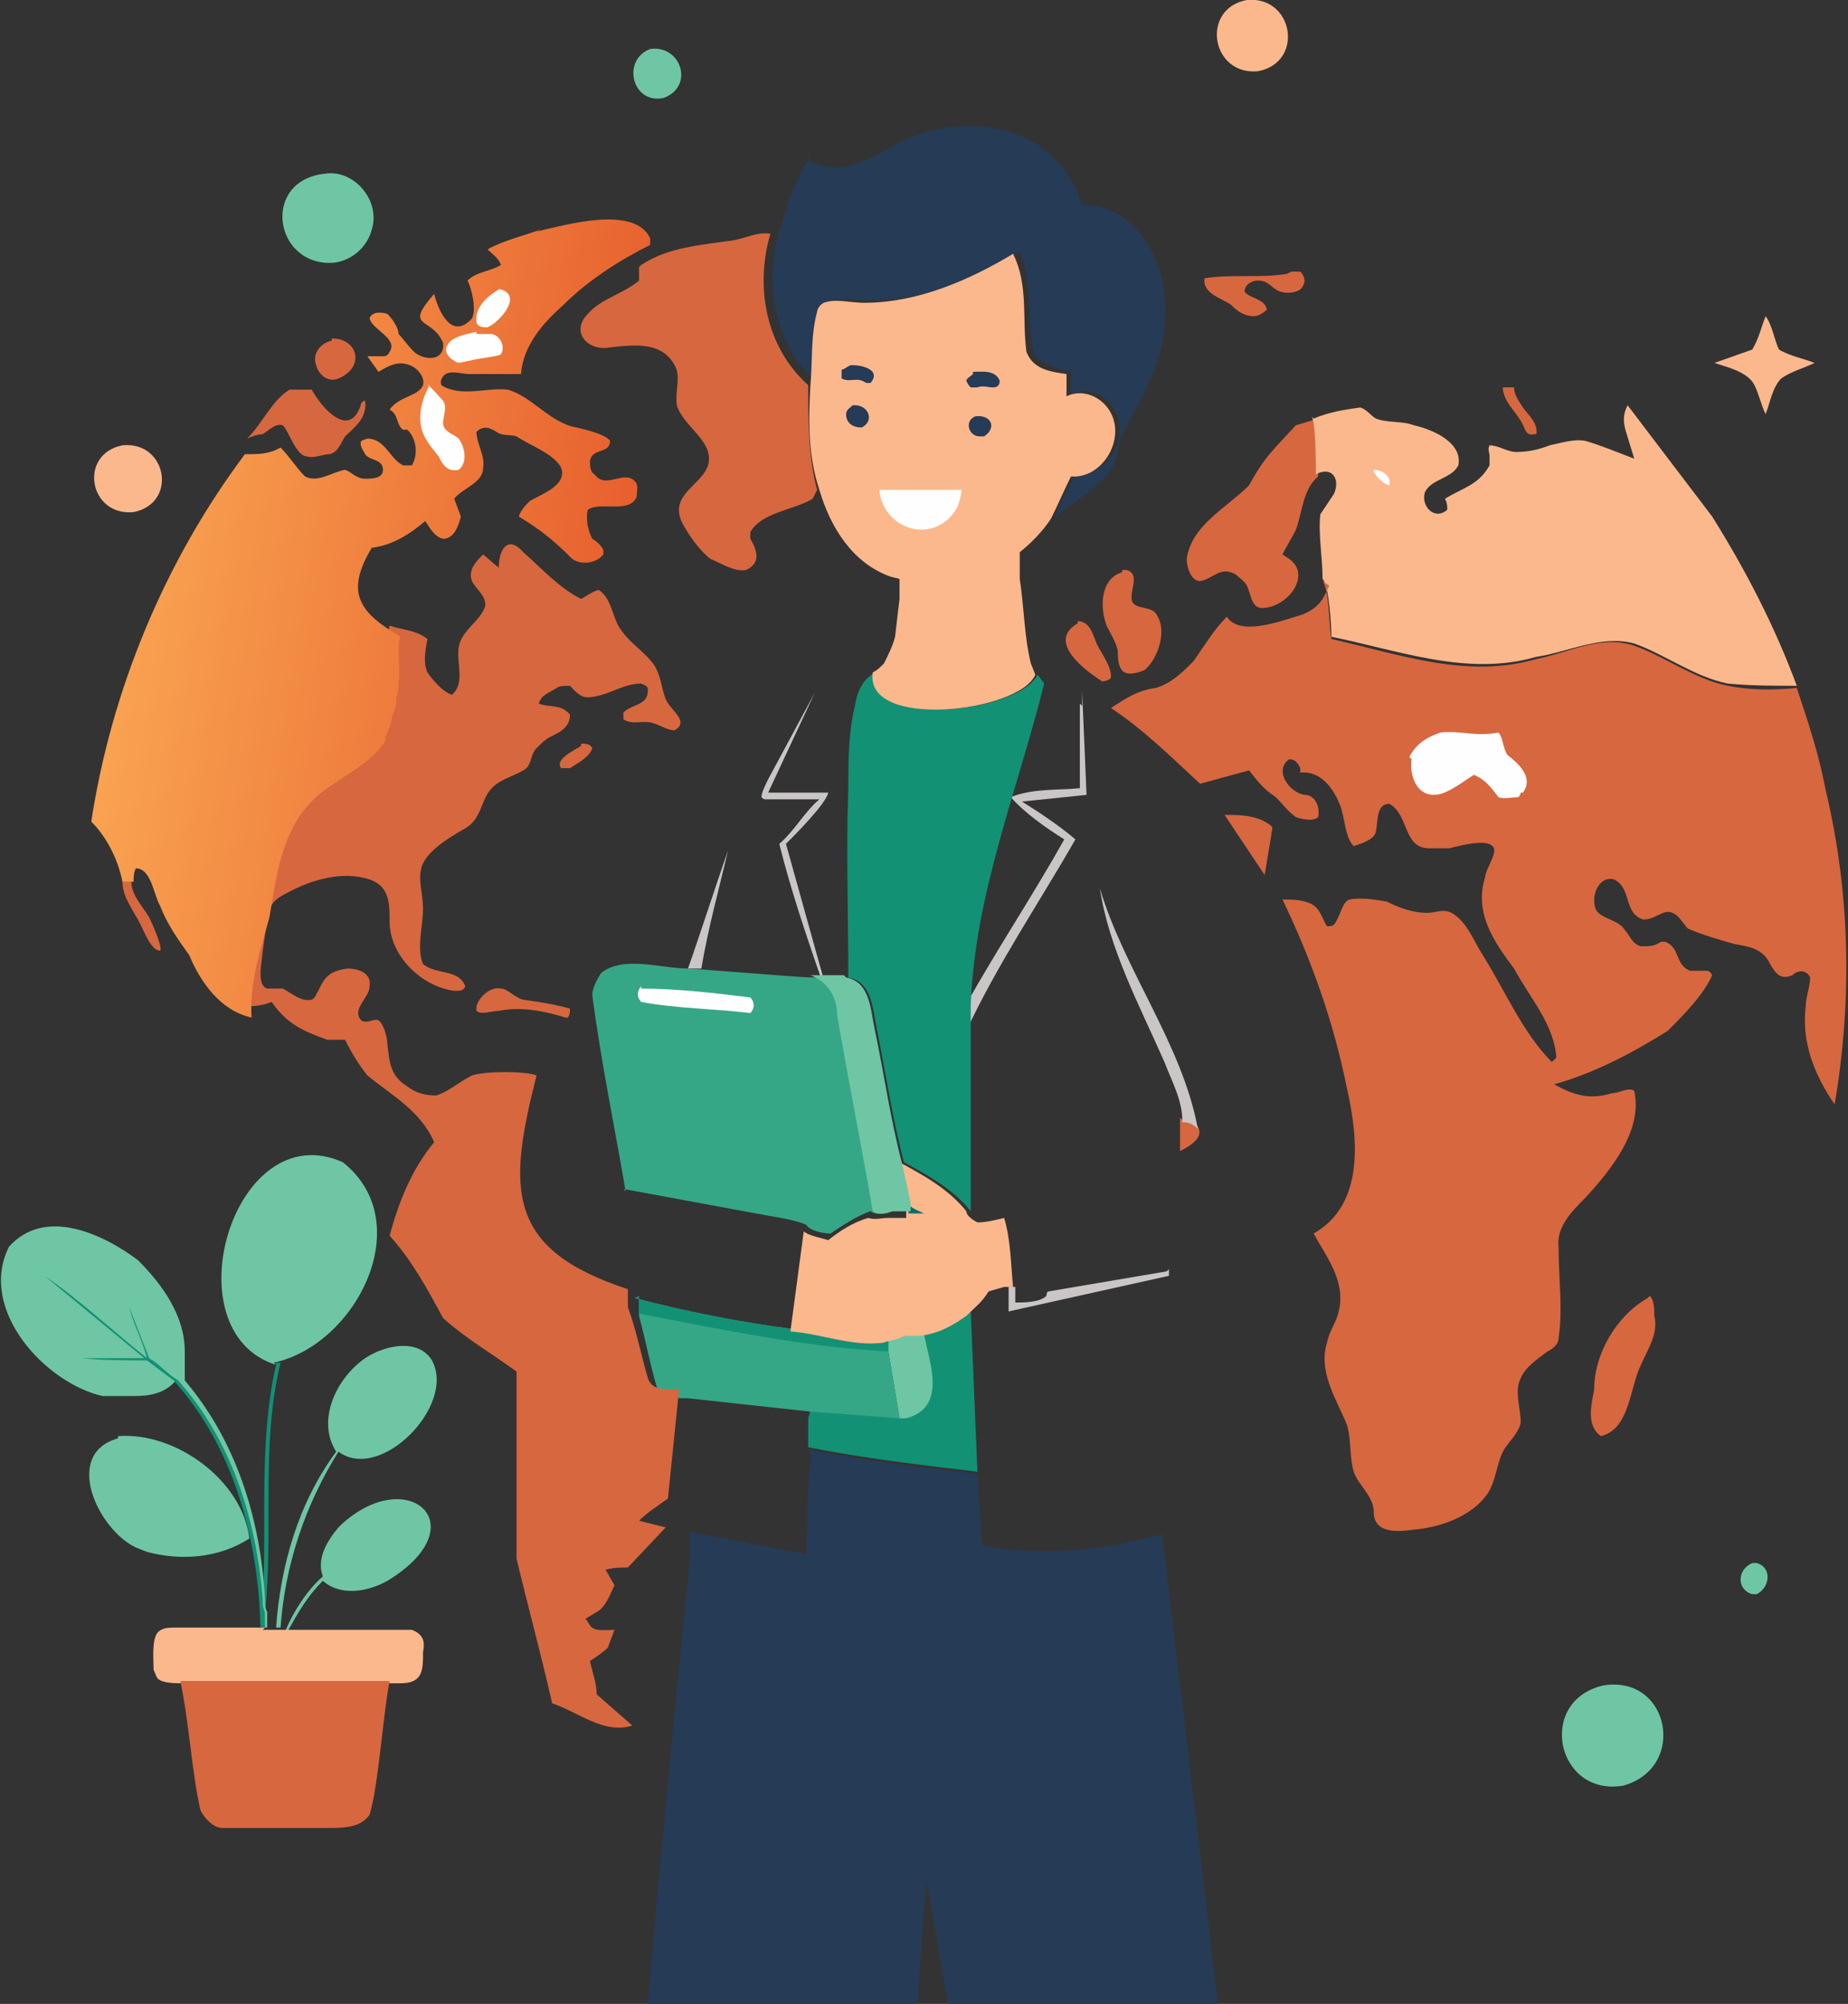 <?xml version="1.0" encoding="UTF-8"?><svg id="a" xmlns="http://www.w3.org/2000/svg" xmlns:xlink="http://www.w3.org/1999/xlink" viewBox="0 0 83 90"><rect x="0" y="0" width="83" height="90" fill="#333333" stroke="none"/><defs><style>.c{fill:#fefefe;}.c,.d,.e,.f,.g,.h,.i,.j,.k,.l{stroke-width:0px;}.d{fill:#36a786;}.e{fill:#129175;}.f{fill:#6ec6a4;}.g{fill:url(#b);}.h{fill:#006f69;}.i{fill:#fcb88d;}.j{fill:#d7673f;}.k{fill:#263b56;}.l{fill:#cac6c6;}</style><linearGradient id="b" x1="27.3" y1="61" x2="5.8" y2="64.4" gradientTransform="translate(0 90) scale(1 -1)" gradientUnits="userSpaceOnUse"><stop offset="0" stop-color="#e7602e"/><stop offset="1" stop-color="#f9a351"/></linearGradient></defs><path class="j" d="M53.1,50.3c.3,0,.5.1.7.3.3.5-.4.9-.8,1.1,0-.5,0-1,0-1.5Z"/><path class="j" d="M26.1,33.4c.2,0,.4,0,.5.2-.1.4-.7.7-1,.9-.2,0-.3,0-.4,0-.3-.4.6-.8.9-1Z"/><path class="j" d="M67.5,17.4c.2,0,.4,0,.5,0,0,.3.2.6.4.9.2.3.7.7.6,1.2h-.1c-.4.1-.4-.3-.6-.6-.3-.5-.7-.8-.8-1.4Z"/><path class="f" d="M78.6,70.2h.3c.7.2.6,1.1,0,1.4h-.2c-.7-.2-.7-1.1,0-1.4Z"/><path class="j" d="M5.9,39.6c0,.6.5,1.1.8,1.6.1.2.6,1.3.5,1.5-.4,0-.7-.8-.9-1.2-.3-.6-.8-1.2-.8-1.9h0c.1,0,0,0,.2,0,0,0,.2,0,.3,0Z"/><path class="l" d="M30.9,43.5c.6-1.7,1.2-3.6,1.8-5.3-.4,1.7-.9,3.5-1.2,5.3h-.7Z"/><path class="e" d="M12.4,61.2h.2c-.9,3.7-.3,7.5-.7,11.3-.2-.2-.2-.3-.1-.6.2-3.5-.2-7.1.6-10.6h0Z"/><path class="j" d="M14.9,15.2c1.2,0,1.5,1.3.3,1.8-.5.2-.9-.2-1-.6-.2-.5.2-1,.7-1.1Z"/><path class="j" d="M25.4,45.7c-1-.3-2-.5-3-.3-.3,0-.8.2-1,0,0,0,0-.1,0-.2.1-.4.6-.9,1.1-.8.3,0,.6.4,1,.5.7.1,1.4.2,2.1.4,0,.1,0,.3-.1.4Z"/><path class="j" d="M55,36.6c.7,0,1.5,0,2.1.5.1.1,0,.2,0,.4-.1.6-.2,1.2-.3,1.8l-1.8-2.7Z"/><path class="j" d="M48.4,27.9c.6,0,.7.7.9,1.1.2.4.6.9.6,1.4,0,.1-.2.2-.4.2-.8-.5-2.5-1.8-1.1-2.6Z"/><path class="l" d="M52.5,57c0,.1,0,.2,0,.3h0c0,0-7.2,1.6-7.2,1.6v-1.1c0,0,.3,0,.3,0v.7c.4,0,1.1,0,1.4-.3,0,0,0-.2.1-.2l5.3-.9Z"/><path class="f" d="M29.2,2.2c1.4-.2,2,1.7.6,2.2-1.4.3-1.9-1.7-.6-2.2Z"/><path class="j" d="M58,12.2c.1,0,.2,0,.4,0,.2.2.3.5,0,.8-.3.2-.8.2-1.1,0-.3-.2-.4-.4-.8-.4-.3,0-.6.2-.6.5.2.3.9.3,1,.8-.2.2-.4.3-.6.3-.4,0-.7-.2-1-.5-.4-.3-1.3-.5-1.2-1.2,0,0,0,0,0,0,1.2-.2,2.5,0,3.7-.2Z"/><path class="l" d="M36.7,35.9c-.8,0-1.6,0-2.3,0-.1,0-.1,0-.2-.1,0-.2.2-.6.3-.8l2.1-3.9h0c0,0-2.1,4.5-2.1,4.5.9,0,1.8,0,2.7,0,0,0,0,0,0,0-.1.5-1.5,1.9-1.9,2.3l1.7,6.1h-.1c-.7-2-1.4-4.1-1.9-6.1.7-.6,1.1-1.4,1.8-2Z"/><path class="l" d="M53.1,50.3c0-.9-.5-1.8-.8-2.6-1.1-2.5-2.5-5.1-2.9-7.8,1.1,3.7,3.7,7,4.4,10.8-.2-.2-.4-.3-.7-.3Z"/><path class="i" d="M79.3,14.2c.3.4.4,1.1.6,1.5.5.3,1.1.4,1.6.6-.4.2-1.1.4-1.5.7-.4.4-.5,1.1-.7,1.6-.2-.4-.3-.9-.5-1.3-.3-.6-1.2-.8-1.8-1l1.7-.6c.3-.5.4-1,.6-1.5Z"/><path class="l" d="M48.6,31.7c0-.2,0-.7,0-.9h0c0,.1,0,.2,0,.2l.2,4.7-2.9.3c.8.5,1.7,1.1,2.4,1.7-1.6,2.8-3.5,5.6-4.9,8.6,0-.4,0-.8,0-1.2,1.4-2.5,3-4.9,4.4-7.4-.8-.5-1.8-1.2-2.4-1.9,1-.4,2.1-.3,3.1-.4v-3.8Z"/><path class="i" d="M5.5,20c2-.2,2.5,2.6.5,3-2,.2-2.5-2.6-.5-3Z"/><path class="j" d="M50.4,25.6h.2c.7.2,0,1.1.3,1.5.3.3.9.1,1.1.6.4.7,0,1.9-.6,2.4-1,.4-1.2,0-1.2-.9-.1-.4-.3-.7-.5-1.1-.3-.8-.3-2.1.7-2.4Z"/><path class="j" d="M13.1,17.5h.9c.5.9,1.7,2.2,2.2.7,0-.1.1-.2.2-.2h0c.1.8-.5,1.2-.9,1.6-.2.3-.3.7-.7.8-.3,0-.7.2-1,.1-.5,0-.8-1.1-1.1-1.4-.3-.1-.6.2-.9.4-.2,0-.5.1-.7.2.7-.7,1.1-1.7,1.9-2.2Z"/><path class="i" d="M56,0c2.1-.2,2.6,2.8.5,3.2-2.1.2-2.6-2.8-.5-3.2Z"/><path class="j" d="M74.1,58.2h0c.2.2.2.6.2.9.2.8-.3,1.5-.6,2.2-.5,1-.5,2.9-1.8,3.2-.7-.5-.4-1.5-.3-2.1,0-1.6,1-3.3,2.4-4.1Z"/><path class="f" d="M14.6,7.8c1.3-.2,2.5,1.2,2.1,2.5-.2.8-.9,1.4-1.7,1.5-2.7.2-3.3-3.7-.4-4Z"/><path class="f" d="M15.3,68.5c3-2.8,6.2,0,2.1,2.5-.9.5-2.1.7-2.9,0-.7.7-1.1,1.4-1.6,2.3h-.1c.3-.8,1-1.9,1.7-2.5-.3-.8.2-1.6.7-2.2Z"/><path class="f" d="M72,75.7c3-.5,3.8,3.7.9,4.5-3,.5-3.9-3.8-.9-4.5Z"/><path class="f" d="M15.1,65.2c-.9-1.4,0-3.3,1.3-4.2.9-.6,2.4-.9,3,.1,1.1,2-2.3,5.5-4.2,4.1-1.5,2.4-2.4,5.1-2.6,7.9h-.2c.2-2.8,1-5.6,2.7-7.9Z"/><path class="j" d="M59,18.8c.2.2.2,2.2.2,2.6-.7.6-.7,1.6-1,2.4-.2.4-.4.7-.6,1.1l.3.2c1,.7,0,2.1-1.1,2.2-.6.1-.6-.6-.8-1-.1-.2-.4-.4-.5-.5-.7-.4-1,.2-1.6.3-.4,0-.6-.6-.6-1,.2-1.5,1.8-2.3,2.8-3.3.7-1.3,1.1-1.6,2.1-2.7l1-.3Z"/><path class="f" d="M5.3,64.5c2.6-.2,5.6,2,5.9,4.6-1.4.9-3.1,1-4.6.6l-.5-.2c-1.7-.8-3.3-4.2-.8-4.9Z"/><path class="i" d="M11.8,73.2h.2c.2,0,.3,0,.5,0h.2s.2,0,.2,0h.1s5.5,0,5.5,0c.5.2.6.5.5,1,0,.8,0,1.4-1,1.4h-.4c-3.1,0-6.3,0-9.4,0-.3,0-.9,0-1.1-.2-.1-.1-.1-.2-.2-.4,0-.4-.1-1.4.2-1.7.2-.2.5-.2.8-.2h4Z"/><path class="e" d="M43.6,58.9l.3,7.2c-2.5-.3-5.1-.6-7.6-1.1v-1.3c0-.1.1-.2.1-.4l4,.3-.5-3v-.6c.2-.1.6-.2.9-.2h.7c.8-.2,1.4-.5,2.1-1Z"/><path class="f" d="M40.8,59.9h.7c.2,1.2,1.1,3.3-.8,3.8h-.3s-.5-3-.5-3v-.6c.2-.1.6-.2.9-.2Z"/><path class="d" d="M28.5,58.3c2.3.6,4.8,1.1,7.2,1.4h0c1.4,0,2.8.6,4.2.4v.6s.5,3,.5,3l-4-.3c0,.1,0,.2,0,.4,0-.1,0-.3,0-.4l-5.5-.6c-.5,0-1.2,0-1.4-.5-.3-1-.5-2.1-.8-3.2v-.8Z"/><path class="e" d="M28.5,58.3c2.3.6,4.8,1.1,7.2,1.4h0c1.4,0,2.8.6,4.2.4v.6s0,0,0,0c-3.8-.2-7.5-1-11.2-1.7v-.8Z"/><path class="f" d="M4.6,62.7c-2.6-.6-5.6-3.9-4.2-6.7,1.6-1.8,4.2-.6,5.8.6,1.1,1.1,2.1,2.5,2.1,4.1v1.3c2.3,2.7,3.4,6.2,3.6,9.8,0,.3,0,.4.1.6v.7s-.2,0-.2,0c-.1-4-1.2-8.1-3.9-11.1-.5.6-1.2.7-1.9.7h-1.4Z"/><path class="e" d="M6.6,61.1l-4.6-3.8h0c1.6,1.1,3.1,2.5,4.6,3.7-.2-.8-.6-1.5-.8-2.3l.9,2.3c.5.3.8.7,1.3,1,2.4,2.7,3.5,6.2,3.8,9.8,0,.3,0,.4.1.6v.7s-.2,0-.2,0c-.1-4-1.2-8.1-3.9-11.1-.4-.3-.8-.6-1.2-.9-.9,0-2,0-2.9-.1,0,0,.1,0,.2,0h2.6Z"/><path class="i" d="M40.4,52.2c1.1.6,2.2,1.2,3,2.2,0,.2.3.4.5.5.4,0,.8-.1,1.2-.2.3,1,.3,2.1.4,3.1h-.4c0,0-.7.2-.7.2-.3.5-.6.7-1,1.1-.7.5-1.3.8-2.1.9h-.7c-.3.2-.7.2-.9.3-1.4.2-2.8-.4-4.2-.5l.6-4.5c.2.2.8.3,1.1.4.5-.4,1.1-.8,1.8-1,.3.1.6,0,.9,0h.8c0-.3,0-.4,0-.6l-.4-1.8Z"/><path class="h" d="M40.8,54.1c.2.2.5.3.7.4h-.7c0,0,0-.2,0-.4Z"/><path class="f" d="M12.4,61.3c-4.8-1.5-1.9-11.3,3-9.1,3.4,2.7.6,8.2-3.1,9h0Z"/><path class="j" d="M8.1,75.5c3.1,0,6.3,0,9.4,0-.3,1.5-.5,4.7-.9,6-.4.6-1.2.6-1.9.6-1.6,0-3.2,0-4.7,0-.4,0-.8-.4-1-.8-.4-1.8-.5-3.9-.9-5.8Z"/><path class="j" d="M28.8,11.9c1.2-.8,2.7-.9,4.1-1.1.6-.1,1.1-.4,1.7-.3-.7,2.4-.2,5.1,1.7,6.8,0,1.6,0,3.2.4,4.7l-.2.4c-.8.5-2.3.6-2.8,1.5,0,.1,0,.1,0,.3.3.5.5,1.1-.2,1.4-.5.1-1.1-.3-1.6-.5-.5-.4-1-1.1-1.3-1.7-.5-1.2.9-1.6,1.2-2.5.3-1.1-1.1-1.7-1.4-2.7-.1-.6.2-1.3-.1-1.8-.6-1.1-1.9-.9-2.9-.8-1,.2-1.8-.7-1-1.5.6-.7,1.6-.9,2.3-1.5v-.6Z"/><path class="e" d="M39.3,30.2c-.4,2.6,6.5,1.8,7.3.1l.3.4c-1.2,4.8-3.1,9.4-3.3,14.4,0,.4,0,.8,0,1.2v8.1c-.8-1-1.9-1.6-3-2.2-.5-1.9-.8-3.9-1.2-5.9-.2-.9-.2-2.2-1.3-2.4,0-2.8-.1-5.7,0-8.5,0-1.2,0-2.5.3-3.7.1-.7.4-1.3,1.1-1.6Z"/><path class="k" d="M36.2,7.1c1.4,1,2.9,0,4.2-.7,3-1.5,7.1-.8,8.2,2.8,2.7,0,4,3,3.7,5.4-.1,1.8-1.1,3.4-1.9,4.9-.2.5-.2,1.1-.5,1.6-.3.4-.7.7-1,1l-1.5,1.1c.2-.6.6-1.3.9-1.9,1.3.1,2.3-1.4,1.9-2.6-.3-.9-1.3-1.4-2.1-1v-1c-.7-.2-1.5-.3-1.7-1-.3-1.5,0-3-.6-4.4-2,1.2-4.3,2.2-6.7,2.2-.6,0-1.2-.1-1.8,0-.1,0-.2.2-.3.4-.2,1.1-.2,2.2-.3,3.3-1.9-1.7-2.4-4.4-1.7-6.8l.5-1.6.5-1.1.4-.7Z"/><path class="d" d="M28.1,53.5c-.5-2.9-1.1-5.8-1.5-8.8,0-.3.2-.7.4-1,1-.8,2.7-.2,3.9-.2.2,0,5.1.4,5.5.4h.4s.1,0,.1,0c.3,0,.8,0,1,0,1.1.2,1.1,1.5,1.3,2.4.4,1.9.7,4,1.2,5.9l.4,1.8c0,.1,0,.3,0,.4h-.8c-.3.1-.6.2-.9,0-.6.2-1.2.6-1.8,1-.3,0-.9-.1-1.1-.4-.5-.2-1.1-.3-1.7-.4l-6.5-1.2Z"/><path class="c" d="M28.8,44.4c1.6,0,3.3.2,4.9.4.2.2.2.5,0,.7-1.6-.2-3.3-.2-4.9-.5-.2-.2-.2-.5,0-.7Z"/><path class="f" d="M38,43.9c1.1.2,1.1,1.5,1.3,2.4.4,1.9.7,4,1.2,5.9l.4,1.8c0,.1,0,.3,0,.4h-.8c-.3.1-.6.2-.9,0-.5-2.9-1.1-5.9-1.6-8.8,0-.8-.4-1.5-1.2-1.8h.4s.1,0,.1,0c.3,0,.8,0,1,0Z"/><path class="i" d="M36.4,17.3c.1-1.1,0-2.2.3-3.3,0-.1.1-.3.3-.4.5-.2,1.2,0,1.8,0,2.4,0,4.7-1,6.7-2.2.7,1.4.4,2.9.6,4.4.3.8,1.1.9,1.8,1v1c.8-.4,1.8.1,2.1,1,.4,1.2-.6,2.7-1.9,2.6-.3.6-.6,1.3-.9,1.9-.4.6-.9,1.1-1.4,1.5,0,.1,0,.4,0,.5v.7c.2,1.3.2,2.6.5,3.8l.2.5c-.7,1.7-7.7,2.5-7.3-.1.2-.1.3-.2.5-.4.2-.4.4-.8.5-1.2l.2-1.7v-.9s-.4-.1-.4-.1c-1.7-.6-2.7-2.2-3.2-3.9-.5-1.5-.5-3.1-.4-4.7Z"/><path class="k" d="M43.8,18.7c.7-.1,1,.5.4.9h-.2c-.5,0-.7-.7-.2-.9Z"/><path class="k" d="M38.4,18.2c.6,0,.9.7.3,1-.4,0-.7-.2-.7-.6,0-.2.2-.3.3-.4Z"/><path class="k" d="M38.3,16.4c.4,0,1.3.2.8.8h-.2c-.4-.3-.7,0-1.1-.2,0-.2,0-.2,0-.4.1,0,.2-.1.4-.2Z"/><path class="k" d="M43.7,16.7c.4,0,1-.1,1.2.4,0,.2-.1.3-.3.3-.2,0-.5-.1-.7,0-.1,0-.2,0-.3,0-.1-.1-.1-.1-.2-.3,0-.1.2-.2.3-.3Z"/><path class="c" d="M39.5,22h3.7c-.1.6-.2.9-.6,1.3-1.2,1.1-3,.2-3.1-1.3Z"/><path class="i" d="M59,18.8c.7-.3,1.4-.4,2.1-.5.3.1.5.4.7.5.5.2,1.2.1,1.7.3.9.2,2.2.8,2,1.8-.3.6-1.2.6-1.5,1.2-.2.6.4,1.3,1,.8,0-.2,0-.3-.1-.5.8-.5,1.5-.6,2-1.5v-.4c0-.2-.1-.3,0-.5.4,0,.8.3,1.2.3.5,0,1-.1,1.5-.3.5-.1,1.1-.3,1.6-.2.7.2,1.4.5,2.2.8l-.4-1.3c-.1-.4-.1-.7.1-1.1l3.8,5c1.5,2.4,2.8,4.9,3.8,7.6-1,0-2.1,0-3.1-.1-1.5-.3-2.8-1.3-4.2-1.8-1.5-.4-3,.4-4.4.6-3.1.9-6.2-.3-9.2-.9,0-.4-.1-2.3-.4-2.6,0-1-.2-2-.1-2.9l.6-.9c.3-.6,0-1.3-.8-.9,0-.4,0-2.4-.2-2.6Z"/><path class="c" d="M61.7,21.1c.4,0,.8.3.7.7-.3-.1-.5-.3-.7-.6h0Z"/><path class="j" d="M22.4,25.5c0-.8.4-1.5,1.1-.7.8.7,1.6,1.6,2.6,2.1.2-.1.6-.4.8-.4.6.4.6,1.3,1,1.8.4.6,1.1,1,1.5,1.6.3.5.3,1,.5,1.5.2.5,1.1,1,.4,1.4-.3,0-.6-.2-.9-.3-.5-.2-1,.1-1.4-.2,0-.1,0-.2,0-.3.4-.4,1.1-.3,1.1-1,0-.2-.1-.2-.3-.3-.8,0-1.4.5-2.2.6-.5.1-.7-.2-1-.5-.2,0-.5,0-.6.1-.3.2-.7.3-.8.7h0c.5.2,1,0,1.4.5,0,.6-.5.8-.9,1-.2.1-.4.3-.6.5-.3.3-.2.8-.6,1-.5.3-1.1.4-1.5.9-.4.5-.4,1.3-1.1,1.7-.7.4-1.9,1.1-2,1.9-.1.5.1,1.1.1,1.7,0,.8-.3,1.8,0,2.5.6.5,1.6.2,1.9,1-.1.2-.2.2-.5.2-1.5-.2-2.9-1.6-2.9-3.1,0-.8,0-1.6-.9-1.9-1.2-.4-2.6,0-3.7.6-.4.2-.7.4-.8.8-.2.9-.3,1.8-.4,2.7,0,.3,0,.7.3.8.2,0,.5,0,.7,0,.4.2.8.6,1.3.5.2-.1.2-.3.3-.4.3-.7.6-.9,1.3-1,.5,0,1.1.2,1,.8,0,.5-.8,1-.4,1.5.2.2.5,0,.7,0,.3,0,.5.8.5,1.1.1.8.1,1.4.9,1.9.4.3.8.4,1.3.4.6-.2,1-.6,1.6-.9.6-.2,2.4-.2,2.9,0h0c-1.3,5.1-1.4,7.8,4.1,9.6v.8c.4,1.1.6,2.2.9,3.2.2.6.9.5,1.4.5l-.5,4.9c-.4.3-.9.6-1.3,1l1.2.3-1.7,1.8c-.4,0-.6,0-1,.1l.4.7c-.2.4-.4,1-.8,1.2l-.5.3.2.3c.2.3.7.2,1.1.2l-.3.8c-.2.2-.5.4-.8.6.1.5.3,1,.3,1.5l1.6,1.4c-1.3.4-2.4-.6-3.6-1-.5-2.2-1.1-4.4-1.6-6.5,0-2.8,0-5.6,0-8.4-1.1-.8-2.3-1.5-3.3-2.4-.7-1.3-1.4-2.6-2.4-3.7.4-1.5,1-3,2-4.2-.6-1.4-1.9-2.1-3-3-.4-.5-.7-1-1-1.6h-.8c-1.1-.4-1.8-.7-2.5-1.7-.5.2-.9.2-1.4.2-.2-1.6.4-3,.8-4.5.3-1.8.5-3.7,1.8-5.1,1-1.1,2.5-1.5,3.3-2.8v-.2c.2-.2.3-.6.4-.8h0c0-.3.1-.5.2-.8v-.2c0-.2,0-.5.1-.7.1-.4,0-1.8.1-2,.6.2,1.2.2,1.7.6-.1.5-.2,1.1,0,1.5.2.3.7.9,1.1,1,.6-.5.2-1.4.3-2.1.1-.8,1-1.2,1.2-1.9,0-.5-.4-.7-.6-1.1-.2-.5.2-.9.5-1.2Z"/><path class="g" d="M24.1,10.4c1.3-.3,4.4-1.2,5.1.3,0,.1,0,.2,0,.3-1.4.7-2.8,1.6-3.9,2.7-.9.8-1.8,1.8-1.9,3.1-.8,0-1.5,0-2.3,0-.5,0-1.1-.3-1.3.3,0,.2,0,.2.2.3.9.4,1.9,0,2.8.1,1.1.3,1.9,1.5,3.1,1.7.4.1,1.3.3,1.5.6,0,.6-.8.3-.9.9,0,.2,0,.5.2.6.5.7,1.3-.2,1.8.3.2.2.1.4.1.7-.3.8-1.7.2-2.2.6-.1.4,0,.9.2,1.3.2.1.4.3.5.5,0,.1,0,0,0,.2-.3.4-1,.5-1.4.2-.8-.8-1.4-1.3-2.4-1.9.1-.3.3-.5.5-.7.5-.3,1.7-.7,1.4-1.5-.3-.6-1.4-1-2-1.4-.3-.1-.6,0-.9-.2-.3-.2-.6-.3-.9,0,0,.5.4,1.1.3,1.6,0,.7-.9.9-1.3,1.4l.3.8c-.1.4-.3,1-.8,1-.4-.1-.6-.5-.8-.8-.7.6-1.5,1.1-2.4,1.2-1.2,2-.6,2.9,1.3,4-.2.2,0,1.6-.1,2,0,.2,0,.5-.1.7v.2c0,.2-.1.5-.2.7h0c0,.3-.2.7-.3.9v.2c-.9,1.3-2.4,1.7-3.4,2.8-1.3,1.4-1.5,3.4-1.8,5.1-.4,1.5-.9,2.9-.8,4.5-1.4-.3-2.3-1.6-2.8-2.8-.5-.7-1-1.4-1.3-2.2-.3-.5-.4-1.7-1.1-1.7-.1.2-.1.4-.1.6,0,0-.2,0-.3,0-.1,0,0,0-.2,0h0c-.2-1-.7-2-1.4-2.7.9-5.9,3.3-11.7,6.9-16.5.6,0,1.1,0,1.6-.3.4.4.7.9,1.1,1.3.6.3,1.2-.2,1.8-.3.3.1.5.4.9.4.3,0,.8,0,.8-.4,0-.5-.6-.4-.8-.7-.1-.2-.2-.3-.2-.5,0-.1,0-.1.3-.2.8,0,1,.9,1.6,1.2.1,0,.3,0,.4,0,.3-.5.2-1.2-.2-1.6h-.2c-.3-.2-.2-.7-.6-.9.4-.6,1.3-.6,1.5-1.1.1-.4-.3-.8-.6-.9-.5-.2-.9,0-1.4.3l-.5-.7h.7c.1,0,.2,0,.3-.2.4-.6-.8-1-.9-1.5.1-.3.5-.3.8-.2.2.2.5.6.5.9h0c.2.2.4.5.6.7.4.5,1.5.6,1.4-.3-.5-1.2-1.8-.6-.4-2.2.2.8.8,2.1,1.7,1.1.2-.4,0-1.3-.2-1.7.4-.4,1-.4,1.5-.7-.1-.3-.4-.5-.6-.7.7-.4,1.6-.6,2.4-.9Z"/><path class="c" d="M22.5,13h0c1,.3-.1,1.5-.6,1.7-.2,0-.4,0-.5-.2-.1-.7.5-1.2,1-1.5Z"/><path class="c" d="M21.4,15c.2,0,.6,0,.7,0,.4.1.6.6.4.9,0,.1-1.1.2-1.4.3-.2,0-.5.2-.7,0-.2-.1-.5-.4-.3-.7.2-.4.9-.5,1.3-.6Z"/><path class="c" d="M19.2,17.3c.1,0,.6.6.7.7.2.3,0,.7,0,1,0,.4.5.5.7.7.3.4.4,1.1,0,1.4-.5.1-.7-.2-.9-.6-.3-.4-.7-.8-.8-1.4-.1-.6.1-1.3.4-1.8Z"/><path class="k" d="M36.3,65.1c2.5.5,5.1.8,7.6,1.1l.2,3.2c2,.4,4,.3,6,0l2.1-.5c.7,6,1.8,15.1,2.5,21.1h-12.1c-.4-1.8-.6-3.7-1-5.5l-.4,5.5c-1.8,0-10.1,0-12.1,0,.4-5,1.4-15.2,1.9-20.2v-1c0,0,5.2,1,5.2,1,.1-1.3,0-2.7.2-4v-.7Z"/><path class="j" d="M59.4,26.1c.3.3.3,2.2.4,2.6,3.1.7,6.1,1.8,9.2.9,1.5-.3,2.9-1.1,4.4-.6,1.4.5,2.7,1.5,4.2,1.8,1,.2,2,.2,3.1.1.5,1.5,1,3,1.3,4.6,1.1,4.6,1.2,9.4.4,14.1-.9-1.3-1.5-2.8-1.3-4.4,0-.4.2-.9.2-1.3-.2-.4-.6-.3-.8-.1-.5.2-.7,0-1-.5-.3-.7-1-.8-1.6-.9-.7-.2-1.4-.4-2.1-.7l-.4-.5c-.6-.6-.9.1-1.6.1-.9-.3-.5-1.4-1.3-1.8-.7-.2-1.1.8-.8,1.4.3.4,1,.4,1.3.9.2.2.3.6.7.7.4,0,.6,0,.9-.2h.2c.7.3.4,1,1.1,1.3.2,0,.4,0,.7,0,.1,0,.2,0,.3.2-.4.9-1.3,1.8-2,2.5-1.6,1-3.3,1.9-5.1,2.4.9.5,1.6.7,2.6.4.3,0,.8-.3,1-.1.4,1.8-1.1,3.6-2.2,4.8-.6.6-1.3,1.3-1.2,2.2,0,1.4.2,2.8,0,4.1,0,.3-.3.5-.5.6-.4.3-1,.7-1.2,1.2-.3.6,0,1.3,0,2-.1.5-.6.9-.8,1.3-.3.6-.3,1.3-.7,1.9-.7,1-2.1,1.5-3.3,1.6-.7.1-1.8.2-1.8-.8,0-.7-.7-1.2-.9-1.8-.2-.7-.1-1.4-.3-2.1-.5-1.2-1.3-2.4-.9-3.7.1-.5.4-.9.5-1.3.4-1.4-.5-2.5-1.1-3.6,2.3-1.3,2-4.3,1.5-6.5-.6-3-1.6-5.8-2.9-8.5.4,0,.9,0,1.3.2.4.2.5.7.7,1,.2,0,.3,0,.4-.2.2-.3.3-.9.6-1,.5-.1,1.2,0,1.7.1.6.3,1.2.5,1.8.5.4,0,.7-.2,1.1,0,.7.4,1,1.3,1.4,1.9,1,1.6,1.8,3.5,3.1,4.8,0,0,.1-.1.2-.2-.1-1.5-1.2-2.7-1.9-4-.9-1.2-1.8-2.5-1.3-4.1,0-.3.5-1,.4-1.3-.2-.5-1.6-.1-2,0-.3,0-.6,0-.9,0-1.2,0-.9-1.5-1.8-2-.6,0-.5.8-.6,1.2,0,.4-.7.6-1,.7-.4-.4-.4-1.3-.6-1.8-.3-.8-.9-1.6-1.8-1.5v-.2c-.1-.2-.2-.4-.5-.4-.7.5,0,1.5.7,1.6.5,0,.7.6.6,1-.2.2-.7.1-1,0h0c-.4-.3-.6-.6-.9-.9-.6-.4-.8-.7-1.2-1.2l-2.2.6c-1.3-1.2-2.5-2.4-4-3.4.6-.4,1.2-.8,2-.9.7-.2,1.2-.7,1.7-1.2.5-.7.9-1.4,1.5-2,.6.9,2.4.2,3.4-.1.7-.3.9-.6,1.2-1.3Z"/><path class="c" d="M63.3,34c.3-.6.8-.9,1.4-1.1.9-.1,1.6.2,2.6,0,.2.2.2.7.4,1,.5.4,1.2,1,.7,1.7h-.1c0,.1-.1.2-.1.2-.2,0-.7.1-.9,0-.3-.4-.6-.8-1.1-1-.5.3-1.2.9-1.8.9-.8,0-1.1-.9-1-1.6Z"/></svg>
